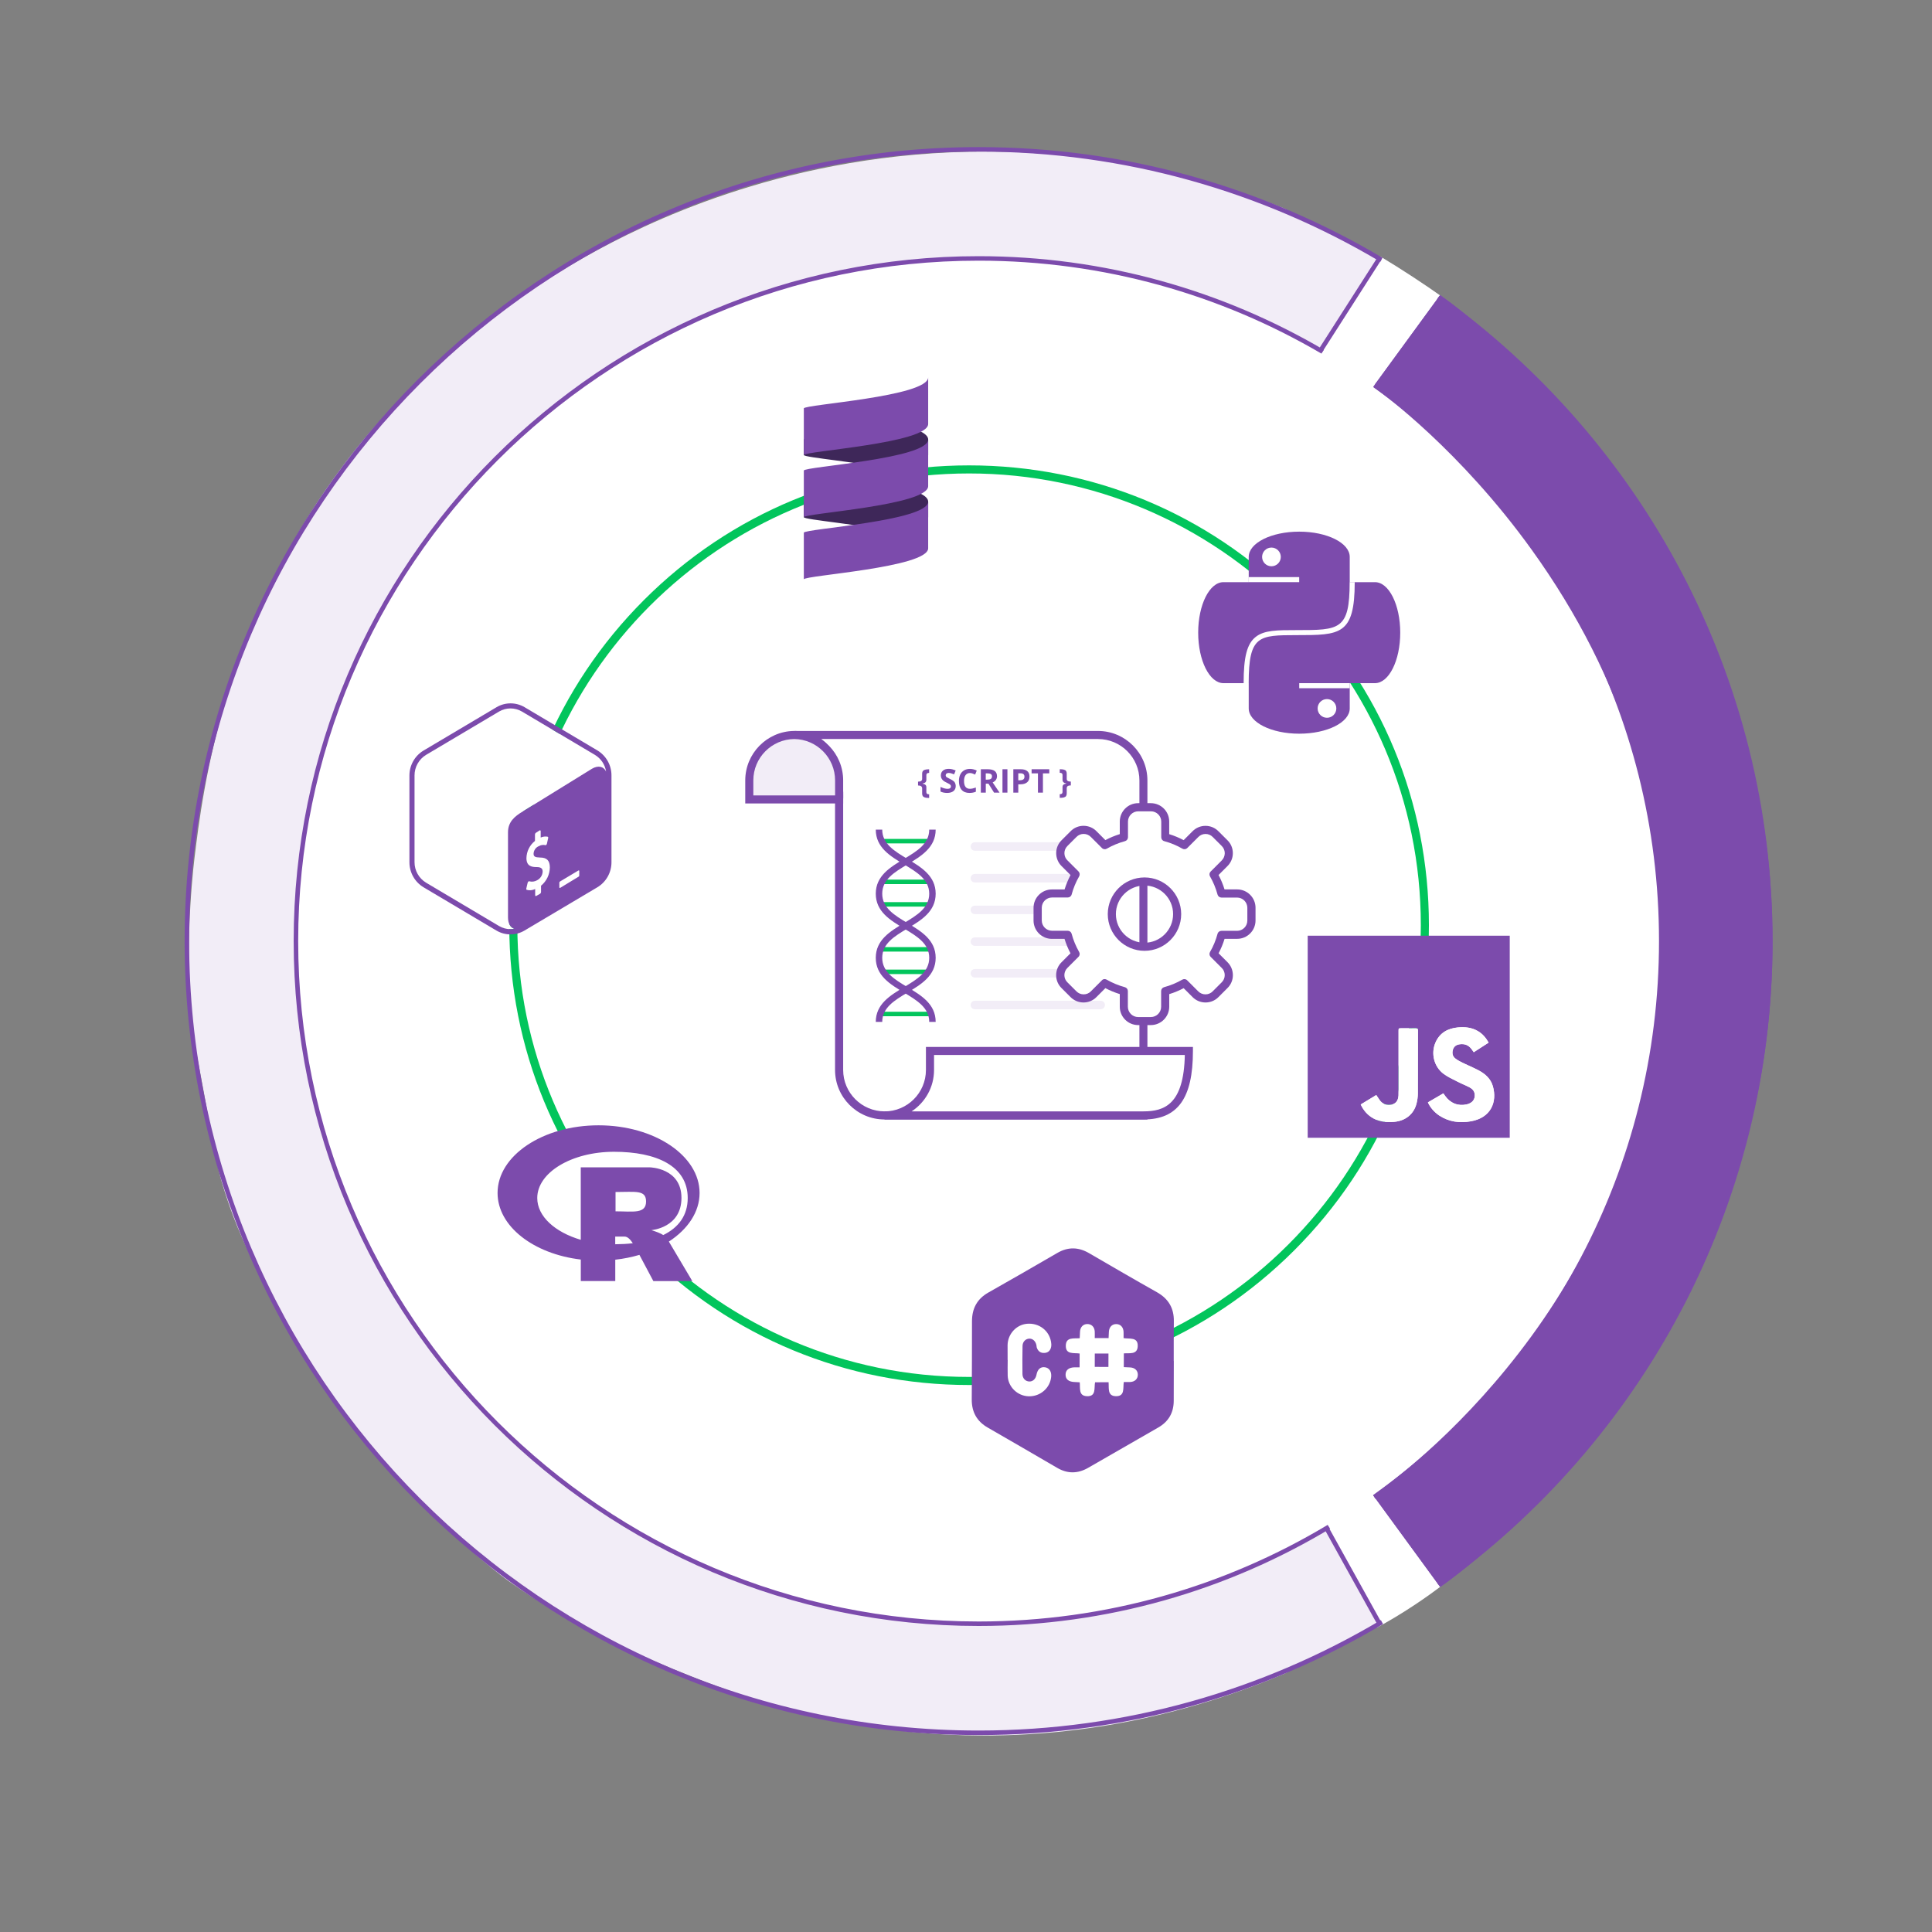<?xml version="1.0" encoding="utf-8"?>
<!-- Generator: Adobe Illustrator 27.9.5, SVG Export Plug-In . SVG Version: 9.03 Build 54986)  -->
<svg version="1.1" id="Laag_1" xmlns="http://www.w3.org/2000/svg" xmlns:xlink="http://www.w3.org/1999/xlink" x="0px" y="0px"
	 viewBox="0 0 500 500" style="enable-background:new 0 0 500 500;" xml:space="preserve">
<rect x="0" y="0" width="500" height="500" fill="#808080" stroke="none"/>
<style type="text/css">
	.st0{fill:#FFFFFF;}
	.st1{fill:#F2EDF7;}
	.st2{fill:#7C4BAC;}
	.st3{fill:#02C55C;}
	.st4{fill:none;stroke:#02C55C;stroke-width:2.784;stroke-miterlimit:10;}
	.st5{fill:#3E2759;}
</style>
<path class="st0" d="M357.29,66.41c2.76,1.66,5.58,3.43,8.45,5.31c2.73,1.79,5.35,3.58,7.86,5.36c-5.8,7.9-11.59,15.79-17.39,23.69
	l-13.83-5.34l-3.7-10C344.88,79.09,351.08,72.75,357.29,66.41z"/>
<path class="st0" d="M356.31,421.25c3.08-1.67,6.33-3.6,9.69-5.83c2.77-1.83,5.32-3.67,7.67-5.47c-5.49-8.77-10.98-17.53-16.47-26.3
	l-16.54,6.79l9.19,26.72C352,418.53,354.16,419.89,356.31,421.25z"/>
<path class="st1" d="M343.14,88.69c-61.68,108.67-25.02,239.42,0.4,306.92l13.66,24.61l-24.84,12.96
	c-19.19,8.08-50.92,18.13-89.92,15.57c-31.87-2.09-55.99-11.78-68.19-16.79c-10.24-4.21-25.5-10.58-42.93-23.01
	c0,0-42.43-30.26-68.55-88.36c-3.71-8.25-5.81-16.25-5.81-16.25c-1-3.83-1.52-6.73-1.88-8.76c-4.03-22.6-4.3-22.89-4.87-26.8
	c-2.73-18.97-0.57-40.95,0.1-46.53c2.16-17.82,7.54-62.19,40.71-104.66c4.73-6.05,24.77-30.97,60.21-51
	c8.27-4.68,20.85-11.05,36.97-16.43c15.73-5.26,37.19-10.37,62.64-10.89c35.43-0.72,63.88,7.75,81.51,14.66
	c8.25,4.32,16.5,8.64,24.74,12.96C351.91,74.1,347.28,81.39,343.14,88.69z"/>
<g>
	<path class="st2" d="M253.26,447.86c-112.66,0-204.31-91.65-204.31-204.31S140.6,39.23,253.26,39.23
		c37.95,0,73.5,10.41,103.98,28.51l0.55-1.03c-30.64-18.18-66.39-28.64-104.53-28.64c-113.3,0-205.48,92.18-205.48,205.48
		c0,113.3,92.18,205.48,205.48,205.48c38.2,0,73.99-10.49,104.67-28.72l-0.56-1.03C326.86,437.42,291.26,447.86,253.26,447.86z"/>
	<path class="st2" d="M372.66,76.41l-0.72,0.93c51.8,37.1,85.62,97.77,85.62,166.21c0,68.42-33.81,129.08-85.59,166.18l0.73,0.92
		c52.05-37.32,86.03-98.31,86.03-167.1C458.74,174.74,424.74,113.73,372.66,76.41z"/>
</g>
<g>
	<circle class="st0" cx="253.26" cy="243.55" r="176.67"/>
</g>
<g>
	<path class="st2" d="M343.6,394.64c-26.43,15.86-57.34,25-90.34,25c-97.09,0-176.09-78.99-176.09-176.09
		c0-97.09,78.99-176.09,176.09-176.09c32.34,0,62.66,8.77,88.73,24.05l0.63-0.98c-26.26-15.39-56.8-24.23-89.37-24.23
		C155.52,66.29,76,145.81,76,243.55S155.52,420.8,253.26,420.8c33.24,0,64.36-9.2,90.97-25.18L343.6,394.64z"/>
	<path class="st2" d="M356.09,99.24l-0.64,0.98c44.7,31.97,73.9,84.3,73.9,143.32c0,59.07-29.24,111.44-74,143.39l0.63,0.99
		c45.09-32.17,74.54-84.9,74.54-144.38C430.52,184.11,401.11,131.42,356.09,99.24z"/>
</g>
<rect x="350.42" y="87.97" transform="matrix(0.59 -0.808 0.808 0.59 78.019 330.707)" class="st2" width="28.23" height="1.17"/>
<rect x="363.95" y="384.42" transform="matrix(0.807 -0.59 0.59 0.807 -164.912 291.765)" class="st2" width="1.17" height="28.23"/>
<g>
	<path class="st2" d="M372.86,77.16c7.48,5.4,86.44,64.59,85.27,168.69c-1.14,101.26-77.12,158.18-85.27,164.07l-16.65-22.79
		c7.66-5.46,71.18-52.4,74.45-136.74c3.59-92.69-68.87-146.45-74.45-150.44C361.76,92.36,367.31,84.76,372.86,77.16z"/>
	<path class="st2" d="M372.73,410.74L355.39,387l0.48-0.34c11.84-8.44,71.04-54.65,74.2-136.28c1.5-38.6-9.83-74.98-33.68-108.12
		c-18.49-25.71-38.33-40.25-40.53-41.82l-0.48-0.34l17.35-23.74l0.47,0.34c8.88,6.41,86.68,65.63,85.52,169.18
		c-0.48,42.57-13.98,82.31-40.12,118.14c-19.49,26.71-39.67,42.27-45.4,46.4L372.73,410.74z M357.03,387.27l15.96,21.85
		c10.54-7.73,83.45-64.75,84.56-163.26c1.14-101.32-73.77-159.96-84.56-167.87l-15.96,21.85c3.78,2.77,22.67,17.21,40.32,41.75
		c24,33.36,35.4,69.98,33.89,108.85C428.1,331.55,369.98,377.92,357.03,387.27z"/>
</g>
<rect x="335.36" y="78.19" transform="matrix(0.539 -0.842 0.842 0.539 94.68 330.602)" class="st2" width="28.25" height="1.17"/>
<rect x="349.78" y="393.84" transform="matrix(0.874 -0.485 0.485 0.874 -153.914 221.231)" class="st2" width="1.17" height="28.15"/>
<g>
	<g>
		<path class="st0" d="M295.93,247.81v40.86h-67.01c-6.49,0-11.76-5.27-11.76-11.76V206.9c0,0,1.09-16.68-11.49-16.68
			c7.93,0,51.88,0,78.49,0c6.49,0,11.76,5.27,11.76,11.76v22.97V247.81z"/>
		<path class="st2" d="M296.97,289.72h-68.05c-7.06,0-12.81-5.74-12.81-12.81l0-70.08c0.01-0.08,0.49-8.43-3.66-12.85
			c-1.69-1.81-3.98-2.72-6.79-2.72v-2.09h78.49c7.06,0,12.8,5.74,12.8,12.81V289.72z M218.21,206.93v69.98
			c0,5.91,4.81,10.71,10.71,10.71h65.96v-85.65c0-5.91-4.81-10.71-10.71-10.71h-71.63c0.52,0.38,1,0.81,1.46,1.3
			C218.66,197.54,218.25,206.2,218.21,206.93z"/>
	</g>
	<g>
		<g>
			<rect x="227.85" y="217.11" class="st3" width="13.1" height="1.16"/>
			<rect x="227.85" y="227.64" class="st3" width="13.1" height="1.16"/>
			<rect x="227.85" y="233.47" class="st3" width="13.1" height="1.16"/>
			<rect x="227.85" y="245.11" class="st3" width="13.1" height="1.16"/>
			<rect x="228.43" y="250.93" class="st3" width="11.93" height="1.16"/>
			<rect x="227.85" y="261.84" class="st3" width="13.1" height="1.16"/>
		</g>
		<path class="st2" d="M228.32,264.47h-1.67c0-4.62,3.72-6.85,7.32-9.01c3.35-2.01,6.51-3.9,6.51-7.58s-3.16-5.57-6.51-7.58
			c-3.6-2.16-7.32-4.39-7.32-9.01c0-4.62,3.72-6.85,7.32-9.01c3.35-2.01,6.51-3.9,6.51-7.58h1.67c0,4.62-3.72,6.85-7.32,9.01
			c-3.35,2.01-6.51,3.9-6.51,7.58c0,3.67,3.16,5.57,6.51,7.58c3.6,2.16,7.32,4.39,7.32,9.01s-3.72,6.85-7.32,9.01
			C231.48,258.9,228.32,260.79,228.32,264.47z"/>
		<path class="st2" d="M242.15,264.47h-1.67c0-3.67-3.16-5.57-6.51-7.58c-3.6-2.16-7.32-4.39-7.32-9.01s3.72-6.85,7.32-9.01
			c3.35-2.01,6.51-3.9,6.51-7.58c0-3.67-3.16-5.57-6.51-7.58c-3.6-2.16-7.32-4.39-7.32-9.01h1.67c0,3.67,3.16,5.57,6.51,7.58
			c3.6,2.16,7.32,4.39,7.32,9.01c0,4.62-3.72,6.85-7.32,9.01c-3.35,2.01-6.51,3.9-6.51,7.58s3.16,5.57,6.51,7.58
			C238.43,257.61,242.15,259.84,242.15,264.47z"/>
	</g>
	<g>
		<path class="st2" d="M238.65,204.02c0-0.24-0.09-0.42-0.27-0.55s-0.44-0.19-0.79-0.19v-0.99c0.35,0,0.61-0.06,0.79-0.18
			c0.18-0.12,0.27-0.3,0.27-0.52v-0.03v-1.32c0-0.42,0.13-0.72,0.4-0.89c0.27-0.17,0.74-0.26,1.41-0.26v0.93
			c-0.27,0.01-0.46,0.06-0.57,0.16c-0.1,0.1-0.15,0.24-0.15,0.43v1.24c-0.02,0.52-0.34,0.83-0.97,0.92v0.05
			c0.65,0.1,0.97,0.39,0.97,0.88v0.04v1.24c0,0.19,0.05,0.33,0.15,0.43c0.1,0.1,0.29,0.15,0.57,0.16v0.94
			c-0.67,0-1.14-0.09-1.41-0.26c-0.27-0.17-0.4-0.47-0.4-0.9V204.02z"/>
		<path class="st2" d="M247.34,203.45c0,0.55-0.2,0.98-0.59,1.29c-0.39,0.31-0.94,0.47-1.64,0.47c-0.65,0-1.22-0.12-1.71-0.36v-1.19
			c0.41,0.18,0.75,0.31,1.04,0.38c0.28,0.07,0.54,0.11,0.78,0.11c0.28,0,0.5-0.05,0.65-0.16c0.15-0.11,0.23-0.27,0.23-0.48
			c0-0.12-0.03-0.22-0.1-0.32c-0.07-0.09-0.16-0.18-0.29-0.27c-0.13-0.09-0.39-0.22-0.78-0.41c-0.37-0.17-0.65-0.34-0.83-0.5
			c-0.18-0.16-0.33-0.35-0.44-0.56s-0.17-0.46-0.17-0.75c0-0.54,0.18-0.96,0.54-1.26c0.36-0.31,0.86-0.46,1.5-0.46
			c0.31,0,0.61,0.04,0.9,0.11c0.29,0.07,0.58,0.18,0.9,0.31l-0.41,1c-0.32-0.13-0.59-0.22-0.8-0.28c-0.21-0.05-0.42-0.08-0.62-0.08
			c-0.24,0-0.43,0.06-0.56,0.17c-0.13,0.11-0.19,0.26-0.19,0.44c0,0.11,0.03,0.21,0.08,0.3c0.05,0.08,0.14,0.17,0.25,0.24
			s0.39,0.22,0.81,0.42c0.57,0.27,0.95,0.54,1.16,0.81C247.24,202.73,247.34,203.06,247.34,203.45z"/>
		<path class="st2" d="M251.01,200.06c-0.48,0-0.86,0.18-1.12,0.54c-0.26,0.36-0.4,0.87-0.4,1.52c0,1.35,0.51,2.02,1.52,2.02
			c0.42,0,0.94-0.11,1.54-0.32v1.08c-0.5,0.21-1.05,0.31-1.66,0.31c-0.88,0-1.55-0.27-2.02-0.8c-0.47-0.53-0.7-1.3-0.7-2.3
			c0-0.63,0.11-1.18,0.34-1.65c0.23-0.47,0.56-0.84,0.99-1.09c0.43-0.25,0.93-0.38,1.51-0.38c0.59,0,1.18,0.14,1.77,0.43l-0.41,1.04
			c-0.23-0.11-0.45-0.2-0.68-0.28C251.46,200.1,251.23,200.06,251.01,200.06z"/>
		<path class="st2" d="M255.12,202.81v2.32h-1.28v-6.05h1.76c0.82,0,1.43,0.15,1.83,0.45c0.39,0.3,0.59,0.75,0.59,1.36
			c0,0.36-0.1,0.67-0.29,0.95c-0.2,0.28-0.47,0.49-0.83,0.65c0.91,1.36,1.5,2.24,1.78,2.64h-1.42l-1.45-2.32H255.12z M255.12,201.77
			h0.41c0.41,0,0.71-0.07,0.9-0.2s0.29-0.35,0.29-0.64c0-0.29-0.1-0.49-0.3-0.61c-0.2-0.12-0.5-0.18-0.92-0.18h-0.39V201.77z"/>
		<path class="st2" d="M259.44,205.13v-6.05h1.28v6.05H259.44z"/>
		<path class="st2" d="M266.43,200.97c0,0.65-0.2,1.15-0.61,1.49c-0.41,0.34-0.99,0.52-1.74,0.52h-0.55v2.15h-1.28v-6.05h1.93
			c0.73,0,1.29,0.16,1.67,0.47C266.24,199.87,266.43,200.34,266.43,200.97z M263.53,201.93h0.42c0.39,0,0.69-0.08,0.89-0.23
			c0.2-0.16,0.29-0.38,0.29-0.68c0-0.3-0.08-0.52-0.25-0.67c-0.16-0.14-0.42-0.22-0.77-0.22h-0.58V201.93z"/>
		<path class="st2" d="M269.9,205.13h-1.28v-4.98h-1.64v-1.07h4.57v1.07h-1.64V205.13z"/>
		<path class="st2" d="M276.07,205.32c0,0.31-0.06,0.54-0.17,0.7c-0.11,0.16-0.3,0.27-0.56,0.35s-0.62,0.11-1.08,0.11v-0.94
			c0.27-0.01,0.46-0.06,0.56-0.15c0.1-0.09,0.16-0.24,0.16-0.44v-1.24v-0.05c0-0.24,0.08-0.43,0.24-0.58
			c0.16-0.15,0.4-0.24,0.72-0.29v-0.05c-0.63-0.09-0.95-0.4-0.96-0.92v-1.24c0-0.19-0.05-0.34-0.15-0.43
			c-0.1-0.09-0.29-0.15-0.57-0.15v-0.93c0.46,0,0.82,0.04,1.08,0.11c0.26,0.07,0.45,0.19,0.56,0.35c0.11,0.16,0.17,0.39,0.17,0.69
			v1.32v0.04c0,0.23,0.08,0.41,0.25,0.52c0.17,0.12,0.44,0.17,0.81,0.17v0.99c-0.35,0-0.61,0.06-0.79,0.17s-0.27,0.3-0.27,0.57
			V205.32z"/>
	</g>
	<g>
		<path class="st1" d="M205.4,190.21L205.4,190.21c6.49,0,11.76,5.27,11.76,11.76v4.92h-11.49h-0.27h-11.49v-4.92
			c0-6.49,5.27-11.76,11.76-11.76l0,0"/>
		<path class="st2" d="M218.21,207.94h-25.34v-5.97c0-6.97,5.6-12.66,12.53-12.8v0c0.05,0,0.09,0,0.14,0c0.05,0,0.09,0,0.14,0v0
			c6.94,0.15,12.53,5.83,12.53,12.8V207.94z M194.96,205.85h21.16v-3.88c0-5.86-4.73-10.64-10.58-10.71
			c-5.85,0.07-10.58,4.85-10.58,10.71V205.85z"/>
	</g>
	<g>
		<path class="st0" d="M228.92,288.67c6.49,0,11.76-5.27,11.76-11.76v-4.92h55.52h11.49l0,0c0,13.95-5.27,16.68-11.76,16.68H228.92z
			"/>
		<path class="st2" d="M295.93,289.72h-67.01v-2.09c5.91,0,10.71-4.81,10.71-10.71v-5.97h69.1v1.05
			C308.73,284.25,304.78,289.72,295.93,289.72z M235.93,287.62h60c5.42,0,10.45-1.8,10.7-14.59h-64.9v3.88
			C241.73,281.39,239.42,285.33,235.93,287.62z"/>
	</g>
	<g>
		<path class="st1" d="M284.86,220.17H252.3c-0.61,0-1.1-0.49-1.1-1.1s0.49-1.1,1.1-1.1h32.56c0.61,0,1.1,0.49,1.1,1.1
			S285.47,220.17,284.86,220.17z"/>
		<path class="st1" d="M284.86,228.38H252.3c-0.61,0-1.1-0.49-1.1-1.1s0.49-1.1,1.1-1.1h32.56c0.61,0,1.1,0.49,1.1,1.1
			S285.47,228.38,284.86,228.38z"/>
		<path class="st1" d="M284.86,236.58H252.3c-0.61,0-1.1-0.49-1.1-1.1s0.49-1.1,1.1-1.1h32.56c0.61,0,1.1,0.49,1.1,1.1
			S285.47,236.58,284.86,236.58z"/>
		<path class="st1" d="M284.86,244.79H252.3c-0.61,0-1.1-0.49-1.1-1.1c0-0.61,0.49-1.1,1.1-1.1h32.56c0.61,0,1.1,0.49,1.1,1.1
			C285.96,244.29,285.47,244.79,284.86,244.79z"/>
		<path class="st1" d="M284.86,252.99H252.3c-0.61,0-1.1-0.49-1.1-1.1c0-0.61,0.49-1.1,1.1-1.1h32.56c0.61,0,1.1,0.49,1.1,1.1
			C285.96,252.5,285.47,252.99,284.86,252.99z"/>
		<path class="st1" d="M284.86,261.19H252.3c-0.61,0-1.1-0.49-1.1-1.1s0.49-1.1,1.1-1.1h32.56c0.61,0,1.1,0.49,1.1,1.1
			S285.47,261.19,284.86,261.19z"/>
	</g>
</g>
<g>
	<path class="st0" d="M294.55,264.25c-2.04,0-3.7-1.66-3.7-3.7v-4.06c-1.72-0.46-3.38-1.14-4.96-2.05l-2.86,2.86
		c-0.68,0.7-1.62,1.09-2.61,1.09c-0.99,0-1.93-0.39-2.62-1.1l-2.32-2.32c-0.7-0.69-1.09-1.62-1.09-2.61c0-1,0.39-1.93,1.1-2.62
		l2.85-2.85c-0.91-1.58-1.59-3.24-2.05-4.96h-4.06c-2.04,0-3.7-1.66-3.7-3.7v-3.29c0-2.04,1.66-3.7,3.7-3.7h4.06
		c0.46-1.71,1.15-3.4,2.05-4.96l-2.86-2.86c-0.7-0.69-1.09-1.62-1.09-2.61c0-1,0.39-1.93,1.1-2.62l2.32-2.32
		c0.69-0.7,1.62-1.09,2.61-1.09c1,0,1.93,0.39,2.62,1.1l2.85,2.85c1.55-0.9,3.21-1.59,4.96-2.06v-4.05c0-2.04,1.66-3.7,3.7-3.7h3.29
		c2.04,0,3.7,1.66,3.7,3.7v4.05c1.76,0.47,3.42,1.16,4.96,2.06l2.86-2.86c0.69-0.7,1.62-1.09,2.61-1.09c1,0,1.93,0.39,2.62,1.1
		l2.32,2.31c0.7,0.69,1.09,1.62,1.09,2.61c0,1-0.39,1.93-1.1,2.62l-2.85,2.85c0.89,1.54,1.58,3.2,2.06,4.96h4.05
		c2.04,0,3.7,1.66,3.7,3.7v3.29c0,2.04-1.66,3.7-3.7,3.7h-4.05c-0.47,1.76-1.16,3.42-2.06,4.96l2.86,2.86
		c0.7,0.69,1.09,1.62,1.09,2.61c0,1-0.39,1.93-1.1,2.62l-2.32,2.32c-0.68,0.7-1.62,1.09-2.61,1.09c-0.99,0-1.93-0.39-2.62-1.1
		l-2.85-2.85c-1.56,0.89-3.24,1.59-4.96,2.05v4.06c0,2.04-1.66,3.7-3.7,3.7L294.55,264.25L294.55,264.25z M296.2,228.13
		c-4.67,0-8.46,3.79-8.46,8.44c0,4.66,3.8,8.46,8.46,8.46c4.65,0,8.44-3.8,8.44-8.46C304.64,231.91,300.85,228.13,296.2,228.13z"/>
	<path class="st2" d="M297.84,265.29h-3.29c-2.62,0-4.75-2.13-4.75-4.75v-3.27c-1.28-0.39-2.53-0.91-3.73-1.54l-2.31,2.31
		c-0.88,0.9-2.07,1.4-3.35,1.4c-1.28,0-2.47-0.5-3.37-1.41l-2.31-2.31c-0.9-0.88-1.4-2.07-1.4-3.35c0-1.28,0.51-2.48,1.42-3.37
		l2.29-2.29c-0.63-1.2-1.15-2.45-1.54-3.73h-3.27c-2.62,0-4.75-2.13-4.75-4.75v-3.29c0-2.62,2.13-4.75,4.75-4.75h3.28
		c0.4-1.28,0.91-2.53,1.54-3.73l-2.31-2.31c-0.89-0.88-1.39-2.07-1.4-3.35c0-1.28,0.5-2.48,1.42-3.37l2.31-2.31
		c0.88-0.9,2.07-1.4,3.35-1.4c1.28,0,2.48,0.5,3.37,1.42l2.28,2.28c1.19-0.63,2.44-1.15,3.73-1.55v-3.26c0-2.62,2.13-4.75,4.75-4.75
		h3.29c2.62,0,4.75,2.13,4.75,4.75v3.27c1.3,0.4,2.55,0.92,3.74,1.55l2.3-2.3c0.88-0.9,2.07-1.4,3.35-1.4c1.28,0,2.48,0.5,3.37,1.42
		l2.31,2.3c0.9,0.88,1.4,2.08,1.4,3.35c0,1.28-0.51,2.48-1.42,3.37l-2.28,2.28c0.63,1.19,1.15,2.44,1.55,3.73h3.27
		c2.62,0,4.75,2.13,4.75,4.75v3.29c0,2.62-2.13,4.75-4.75,4.75h-3.26c-0.4,1.3-0.92,2.55-1.55,3.74l2.3,2.3
		c0.89,0.88,1.39,2.07,1.4,3.35c0,1.28-0.5,2.48-1.42,3.37l-2.31,2.31c-0.88,0.9-2.07,1.4-3.35,1.4c-1.28,0-2.47-0.5-3.37-1.41
		l-2.29-2.29c-1.2,0.63-2.44,1.15-3.73,1.54v3.28C302.58,263.16,300.45,265.29,297.84,265.29z M285.88,253.39
		c0.18,0,0.36,0.05,0.52,0.14c1.5,0.86,3.08,1.51,4.71,1.95c0.46,0.12,0.78,0.54,0.78,1.01v4.06c0,1.46,1.19,2.66,2.66,2.66h3.29
		c1.46,0,2.66-1.19,2.66-2.66v-4.06c0-0.47,0.32-0.89,0.77-1.01c1.64-0.44,3.23-1.1,4.71-1.95c0.41-0.23,0.93-0.17,1.26,0.17
		l2.85,2.85c0.5,0.51,1.17,0.79,1.88,0.79c0.71,0,1.38-0.27,1.86-0.77l2.33-2.33c0.52-0.51,0.8-1.17,0.8-1.88
		c0-0.71-0.28-1.38-0.78-1.86l-2.86-2.86c-0.33-0.33-0.4-0.85-0.17-1.26c0.85-1.46,1.5-3.05,1.95-4.71
		c0.12-0.46,0.54-0.77,1.01-0.77h4.05c1.46,0,2.65-1.19,2.65-2.66v-3.29c0-1.47-1.19-2.66-2.65-2.66h-4.05
		c-0.47,0-0.89-0.32-1.01-0.77c-0.45-1.66-1.11-3.25-1.95-4.71c-0.24-0.41-0.17-0.93,0.17-1.26l2.85-2.85
		c0.51-0.5,0.79-1.17,0.8-1.88c0-0.71-0.28-1.37-0.78-1.87l-2.32-2.32c-0.5-0.52-1.17-0.8-1.88-0.8c-0.71,0-1.37,0.28-1.86,0.78
		l-2.86,2.86c-0.33,0.34-0.85,0.4-1.26,0.17c-1.46-0.85-3.05-1.5-4.71-1.95c-0.46-0.12-0.77-0.54-0.77-1.01v-4.05
		c0-1.46-1.19-2.66-2.66-2.66h-3.29c-1.46,0-2.66,1.19-2.66,2.66v4.05c0,0.47-0.32,0.89-0.77,1.01c-1.66,0.45-3.25,1.11-4.71,1.95
		c-0.41,0.24-0.93,0.17-1.26-0.17l-2.85-2.85c-0.5-0.52-1.17-0.8-1.88-0.8c-0.71,0-1.37,0.28-1.86,0.78l-2.32,2.32
		c-0.52,0.51-0.8,1.17-0.8,1.88c0,0.71,0.28,1.38,0.78,1.86l2.87,2.87c0.33,0.33,0.4,0.85,0.17,1.26c-0.85,1.48-1.51,3.07-1.95,4.71
		c-0.12,0.46-0.54,0.77-1.01,0.77h-4.06c-1.46,0-2.66,1.19-2.66,2.66v3.29c0,1.46,1.19,2.66,2.66,2.66h4.06
		c0.47,0,0.89,0.32,1.01,0.78c0.43,1.63,1.09,3.22,1.94,4.71c0.24,0.41,0.17,0.93-0.17,1.26l-2.85,2.85
		c-0.51,0.5-0.79,1.17-0.8,1.88c0,0.71,0.28,1.37,0.78,1.86l2.33,2.33c0.5,0.51,1.17,0.79,1.88,0.79c0.71,0,1.38-0.27,1.86-0.77
		l2.87-2.87C285.35,253.49,285.61,253.39,285.88,253.39z M296.2,246.07c-5.24,0-9.51-4.26-9.51-9.5c0-5.23,4.26-9.49,9.51-9.49
		c5.23,0,9.49,4.26,9.49,9.49C305.69,241.81,301.43,246.07,296.2,246.07z M296.2,229.17c-4.09,0-7.41,3.32-7.41,7.4
		c0,4.09,3.33,7.41,7.41,7.41c4.08,0,7.4-3.33,7.4-7.41C303.6,232.49,300.28,229.17,296.2,229.17z"/>
</g>
<path class="st3" d="M250.8,358.44c-31.79,0-61.67-12.38-84.15-34.85c-22.48-22.48-34.85-52.36-34.85-84.15
	c0-31.79,12.38-61.67,34.85-84.15s52.36-34.85,84.15-34.85c31.79,0,61.67,12.38,84.15,34.85s34.85,52.36,34.85,84.15
	c0,31.79-12.38,61.67-34.85,84.15C312.47,346.06,282.59,358.44,250.8,358.44z M250.8,122.53c-64.46,0-116.91,52.45-116.91,116.91
	c0,64.46,52.45,116.91,116.91,116.91c64.46,0,116.91-52.45,116.91-116.91C367.71,174.98,315.27,122.53,250.8,122.53z"/>
<g>
	<polygon class="st0" points="146.61,210.45 135.31,213.79 134.06,234.71 142,234.71 153.72,226.76 149.95,209.19 	"/>
	<path class="st0" d="M153.2,198.95L153.2,198.95l-17.86,11.03c-2.23,1.32-3.87,2.76-3.87,5.44v22c0,1.61,0.66,2.64,1.65,2.95
		c-0.33,0.06-0.66,0.09-0.99,0.1c-1.05,0-2.08-0.29-2.98-0.82l-18.88-11.21c-1.86-1.13-3-3.15-2.99-5.33v-22.41
		c-0.01-2.18,1.13-4.21,2.99-5.34l18.88-11.21c1.83-1.08,4.1-1.08,5.93,0l18.88,11.21c1.56,0.94,2.62,2.52,2.9,4.32
		C156.25,198.36,154.84,197.99,153.2,198.95"/>
	<path class="st2" d="M154.64,194.23l-18.88-11.21c-2.24-1.32-5.02-1.32-7.25,0l-18.88,11.21c-2.28,1.36-3.68,3.83-3.67,6.49v22.41
		c-0.01,2.65,1.37,5.12,3.64,6.49l18.88,11.21c2.24,1.32,5.02,1.32,7.25,0l18.88-11.21c2.27-1.37,3.65-3.83,3.64-6.49v-22.41
		C158.27,198.07,156.9,195.61,154.64,194.23z M140.02,229.22v1.61c0,0.2-0.11,0.39-0.28,0.49l-0.96,0.55
		c-0.15,0.08-0.28,0-0.28-0.21v-1.58c-0.68,0.33-1.45,0.41-2.18,0.21c-0.12-0.08-0.16-0.23-0.11-0.36l0.34-1.46
		c0.03-0.12,0.1-0.23,0.19-0.32c0.03-0.03,0.06-0.05,0.09-0.07c0.05-0.02,0.1-0.02,0.15,0c0.67,0.18,1.38,0.09,1.98-0.25
		c0.87-0.43,1.44-1.29,1.48-2.26c0-0.82-0.45-1.16-1.53-1.17c-1.37,0-2.64-0.26-2.67-2.29c0.03-1.75,0.84-3.39,2.21-4.48v-1.63
		c0-0.2,0.1-0.39,0.28-0.5l0.92-0.59c0.15-0.08,0.28,0,0.28,0.22v1.63c0.57-0.26,1.2-0.33,1.81-0.22c0.13,0.08,0.18,0.24,0.12,0.38
		l-0.32,1.44c-0.03,0.11-0.08,0.21-0.16,0.29c-0.03,0.03-0.06,0.05-0.09,0.07c-0.04,0.02-0.09,0.02-0.14,0
		c-0.6-0.13-1.22-0.03-1.74,0.28c-0.78,0.34-1.29,1.09-1.32,1.94c0,0.74,0.39,0.96,1.69,0.99c1.75,0,2.5,0.79,2.52,2.54
		C142.28,226.33,141.44,228.06,140.02,229.22z M149.91,226.51c0.02,0.14-0.03,0.28-0.15,0.36l-4.77,2.9
		c-0.06,0.05-0.15,0.04-0.2-0.02c-0.03-0.03-0.04-0.08-0.03-0.12v-1.23c0.01-0.14,0.09-0.25,0.22-0.3l4.7-2.81
		c0.06-0.05,0.15-0.04,0.2,0.02c0.03,0.03,0.04,0.08,0.03,0.12V226.51z M153.2,198.95l-17.86,11.03c-2.23,1.32-3.87,2.76-3.87,5.44
		v22c0,1.61,0.66,2.64,1.65,2.95c-0.33,0.06-0.66,0.09-0.99,0.1c-1.05,0-2.08-0.29-2.98-0.82l-18.88-11.21
		c-1.86-1.13-3-3.15-2.99-5.33v-22.41c-0.01-2.18,1.13-4.21,2.99-5.34l18.88-11.21c1.83-1.08,4.1-1.08,5.93,0l18.88,11.21
		c1.56,0.94,2.62,2.52,2.9,4.32C156.25,198.36,154.84,197.99,153.2,198.95L153.2,198.95z"/>
</g>
<g>
	<polygon class="st0" points="277.24,329.33 257.03,341.52 257.03,364.87 276.89,375.32 297.44,364.17 298.49,340.13 	"/>
	<g>
		<path class="st2" d="M303.78,352.23c-0.01,3.42-0.02,6.85-0.02,10.27c0,3.07-1.31,5.38-3.97,6.92
			c-6.07,3.49-12.14,6.98-18.21,10.47c-2.66,1.52-5.32,1.54-7.98-0.01c-5.98-3.48-11.96-6.97-17.97-10.42
			c-2.84-1.63-4.16-4.05-4.14-7.3c0.04-6.73,0.06-13.47,0.06-20.2c0-3.32,1.3-5.8,4.27-7.47c5.97-3.36,11.89-6.8,17.82-10.23
			c2.74-1.59,5.44-1.55,8.18,0.04c5.85,3.4,11.7,6.81,17.6,10.13c2.98,1.68,4.42,4.12,4.37,7.52c-0.05,3.42-0.02,6.85-0.03,10.27
			C303.77,352.23,303.78,352.23,303.78,352.23z M286.9,357.72c0.13,1.57-0.36,3.56,1.89,3.61c2.41,0.05,1.79-2.13,2.05-3.67
			c0.61,0,1.15,0.03,1.68,0c1.19-0.06,1.95-0.81,1.95-1.89c0-1.07-0.76-1.81-1.96-1.88c-0.56-0.04-1.13-0.06-1.67-0.08
			c0-1.26,0-2.37,0.01-3.56c1.5-0.12,3.49,0.38,3.59-1.82c0.12-2.51-2.14-1.85-3.66-2.13c0-0.6,0.02-1.1,0-1.6
			c-0.05-1.25-0.81-2.04-1.93-2.03c-1.07,0.01-1.8,0.78-1.87,1.98c-0.03,0.56-0.06,1.12-0.08,1.65c-1.26,0-2.37,0-3.58-0.01
			c0-0.64,0.03-1.18,0-1.71c-0.07-1.17-0.84-1.93-1.92-1.92c-1.07,0-1.82,0.77-1.89,1.95c-0.04,0.56-0.06,1.13-0.08,1.72
			c-1.57,0.13-3.54-0.35-3.6,1.89c-0.06,2.43,2.09,1.83,3.58,2.07c0,1.2,0,2.34-0.01,3.57c-0.48,0-0.86-0.01-1.24,0
			c-1.55,0.02-2.4,0.71-2.39,1.93c0.01,1.21,0.85,1.85,2.44,1.88c0.41,0.01,0.82,0.05,1.23,0.07c0.15,1.54-0.35,3.47,1.8,3.59
			c2.53,0.14,1.87-2.11,2.16-3.6C284.56,357.71,285.67,357.72,286.9,357.72z M260.77,351.97c0.01,0,0.01,0,0.02,0
			c0,1.36-0.05,2.72,0,4.08c0.11,2.9,2.56,5.26,5.48,5.31c2.96,0.06,5.48-2.13,5.77-5.01c0.14-1.4-0.5-2.37-1.66-2.51
			c-1.12-0.14-1.87,0.55-2.14,1.94c-0.21,1.09-0.93,1.78-1.86,1.75c-0.99-0.03-1.76-0.8-1.77-1.95c-0.03-2.41-0.02-4.82,0.02-7.24
			c0.02-1.09,0.77-1.84,1.7-1.9c0.91-0.06,1.69,0.64,1.9,1.71c0.04,0.19,0.02,0.4,0.08,0.58c0.32,0.97,1,1.48,2.02,1.41
			c0.98-0.07,1.55-0.68,1.71-1.63c0.07-0.41,0.04-0.86-0.04-1.28c-0.52-2.94-3.15-4.9-6.2-4.64c-2.78,0.24-4.98,2.64-5.04,5.51
			C260.76,349.4,260.77,350.68,260.77,351.97z"/>
		<path class="st2" d="M283.32,353.75c0-1.19,0-2.27,0.01-3.46c1.18,0,2.32,0,3.54,0.01c0,1.14,0,2.25-0.01,3.46
			C285.72,353.75,284.58,353.75,283.32,353.75z"/>
	</g>
</g>
<g>
	<path class="st0" d="M156.91,295.53c0,0-23.01-1.74-23.35,15.34c-1.39,10.11,17.08,13.25,23.7,13.25c6.62,0,21.96-2.79,21.96-14.99
		C179.22,296.92,164.23,295.53,156.91,295.53z"/>
	<path class="st2" d="M181.05,308.74c0-9.67-11.71-17.51-26.14-17.51c-14.43,0-26.14,7.84-26.14,17.51c0,8.62,9.3,15.78,21.54,17.23
		v5.57h8.92v-5.53c2.19-0.24,4.28-0.67,6.25-1.25l3.61,6.79h10.08l-6.07-10.23C178,318.13,181.05,313.67,181.05,308.74
		L181.05,308.74z M139.04,310.05c0-6.61,8.9-11.97,19.87-11.97c10.97,0,19.07,3.66,19.07,11.97c0,4.51-2.38,7.65-6.33,9.58
		c-0.22-0.14-0.42-0.26-0.58-0.33c-0.92-0.47-2.5-0.94-2.5-0.94s7.79-0.58,7.79-8.34c0-7.77-8.15-7.91-8.15-7.91h-17.91v18.75
		C143.64,318.9,139.04,314.8,139.04,310.05L139.04,310.05z M159.3,313.49v-5c5.2,0,7.9-0.61,7.9,2.46
		C167.2,314.23,163.77,313.49,159.3,313.49L159.3,313.49z M159.22,320.02h2.39c0.97,0,1.7,1.05,2.16,1.73
		c-1.45,0.17-2.97,0.25-4.55,0.26V320.02L159.22,320.02z"/>
</g>
<g>
	<g>
		<path class="st2" d="M390.72,294.45c-17.43,0-34.85,0-52.29,0c0-17.42,0-34.85,0-52.29c17.42,0,34.85,0,52.29,0
			C390.72,259.58,390.72,277.01,390.72,294.45z M369.54,285.29c0.56,1.28,1.66,2.56,2.92,3.4c2.52,1.66,5.3,2.01,8.2,1.5
			c5.23-0.92,6.84-5.04,5.69-9.06c-0.55-1.94-1.96-3.2-3.67-4.11c-1.37-0.73-2.82-1.31-4.22-2c-0.65-0.32-1.3-0.66-1.86-1.11
			c-0.71-0.56-0.84-1.38-0.6-2.23c0.24-0.84,0.85-1.28,1.69-1.41c1.29-0.21,2.36,0.18,3.15,1.25c0.18,0.25,0.35,0.5,0.56,0.79
			c1.29-0.83,2.57-1.65,3.85-2.48c-0.7-1.25-1.55-2.25-2.72-2.95c-1.63-0.98-3.43-1.16-5.26-0.98c-2.58,0.25-4.65,1.38-5.75,3.86
			c-1.26,2.85-0.42,6.29,2.09,8.16c1.05,0.78,2.27,1.34,3.45,1.94c1.06,0.55,2.18,0.99,3.24,1.54c0.71,0.37,1.26,0.93,1.35,1.79
			c0.14,1.33-0.61,2.29-2.06,2.62c-2.22,0.51-4.25-0.29-5.61-2.21c-0.14-0.2-0.28-0.41-0.44-0.64
			C372.19,283.75,370.88,284.52,369.54,285.29z M352.15,285.84c0.75,1.59,1.82,2.8,3.33,3.61c1.66,0.88,3.45,1.03,5.29,0.88
			c2.95-0.24,5.12-1.97,5.83-4.74c0.21-0.83,0.33-1.72,0.34-2.58c0.03-5.45,0.01-10.89,0.03-16.34c0-0.47-0.18-0.58-0.61-0.57
			c-1.23,0.02-2.47,0.01-3.7,0.01c-0.71,0-0.71,0-0.71,0.71c0,5.21,0,10.42,0,15.63c0,0.34,0.01,0.69-0.01,1.03
			c-0.09,1.52-0.81,2.32-2.19,2.43c-1.12,0.09-2.03-0.28-2.69-1.21c-0.3-0.42-0.58-0.86-0.88-1.31
			C354.81,284.23,353.5,285.02,352.15,285.84z"/>
		<path class="st0" d="M369.54,285.29c1.34-0.78,2.65-1.54,4.01-2.33c0.16,0.23,0.3,0.44,0.44,0.64c1.36,1.92,3.38,2.72,5.61,2.21
			c1.44-0.33,2.2-1.29,2.06-2.62c-0.09-0.86-0.64-1.42-1.35-1.79c-1.06-0.55-2.18-0.99-3.24-1.54c-1.17-0.6-2.4-1.16-3.45-1.94
			c-2.51-1.87-3.36-5.31-2.09-8.16c1.1-2.48,3.17-3.61,5.75-3.86c1.83-0.18,3.63,0,5.26,0.98c1.17,0.7,2.02,1.7,2.72,2.95
			c-1.28,0.83-2.55,1.64-3.85,2.48c-0.2-0.29-0.38-0.54-0.56-0.79c-0.79-1.08-1.86-1.46-3.15-1.25c-0.84,0.13-1.45,0.57-1.69,1.41
			c-0.24,0.85-0.11,1.66,0.6,2.23c0.56,0.45,1.21,0.79,1.86,1.11c1.4,0.69,2.85,1.27,4.22,2c1.71,0.91,3.12,2.17,3.67,4.11
			c1.14,4.03-0.46,8.14-5.69,9.06c-2.89,0.51-5.68,0.16-8.2-1.5C371.2,287.86,370.1,286.57,369.54,285.29z"/>
		<path class="st0" d="M352.15,285.84c1.34-0.81,2.66-1.61,4.02-2.44c0.3,0.45,0.58,0.88,0.88,1.31c0.66,0.93,1.57,1.3,2.69,1.21
			c1.37-0.11,2.09-0.91,2.19-2.43c0.02-0.34,0.01-0.69,0.01-1.03c0-5.21,0-10.42,0-15.63c0-0.71,0-0.71,0.71-0.71
			c1.23,0,2.47,0.01,3.7-0.01c0.43-0.01,0.61,0.1,0.61,0.57c-0.01,5.45,0,10.89-0.03,16.34c0,0.86-0.12,1.74-0.34,2.58
			c-0.71,2.76-2.89,4.49-5.83,4.74c-1.84,0.15-3.63,0.01-5.29-0.88C353.97,288.64,352.9,287.43,352.15,285.84z"/>
	</g>
</g>
<g>
	<path class="st2" d="M336.24,137.59L336.24,137.59c7.22,0,13.07,2.93,13.07,6.54v39.21c0,3.61-5.85,6.54-13.07,6.54l0,0
		c-7.22,0-13.07-2.93-13.07-6.54v-39.21C323.16,140.52,329.02,137.59,336.24,137.59z"/>
	<path class="st2" d="M316.63,150.66h39.21c3.61,0,6.54,5.85,6.54,13.07l0,0c0,7.22-2.93,13.07-6.54,13.07h-39.21
		c-3.61,0-6.54-5.85-6.54-13.07l0,0C310.09,156.51,313.02,150.66,316.63,150.66z"/>
	<circle class="st0" cx="329.05" cy="144.13" r="2.42"/>
	<circle class="st0" cx="343.42" cy="183.34" r="2.42"/>
	<rect x="323.16" y="149.35" class="st0" width="13.07" height="1.31"/>
	<rect x="336.24" y="176.8" class="st0" width="13.07" height="1.31"/>
	<path class="st0" d="M323.16,176.8h-1.31c0-6.81,0.87-10.16,3.1-11.95c2.22-1.78,5.56-1.78,10.62-1.78c11.09,0,13.72,0,13.72-12.42
		h1.31c0,13.72-3.79,13.72-15.03,13.72C325.79,164.39,323.16,164.39,323.16,176.8z"/>
</g>
<g>
	<path class="st5" d="M208.03,129.82v4.02c0,0.68,14.63,1.81,24.16,4.02c4.6-1.07,8.02-2.38,8.02-4.02v-4.02
		c0-1.64-3.42-2.95-8.02-4.02C222.66,128.01,208.03,129.14,208.03,129.82"/>
	<path class="st5" d="M208.03,113.73v4.02c0,0.68,14.63,1.81,24.16,4.02c4.6-1.07,8.02-2.38,8.02-4.02v-4.02
		c0-1.64-3.42-2.95-8.02-4.02C222.66,111.92,208.03,113.05,208.03,113.73"/>
	<path class="st2" d="M208.03,121.78v12.07c0-1.01,32.18-3.02,32.18-8.04v-12.07C240.21,118.76,208.03,120.77,208.03,121.78"/>
	<path class="st2" d="M208.03,105.69v12.07c0-1.01,32.18-3.02,32.18-8.04V97.64C240.21,102.67,208.03,104.68,208.03,105.69"/>
	<path class="st2" d="M208.03,137.86v12.07c0-1.01,32.18-3.02,32.18-8.04v-12.07C240.21,134.85,208.03,136.86,208.03,137.86"/>
</g>
</svg>
